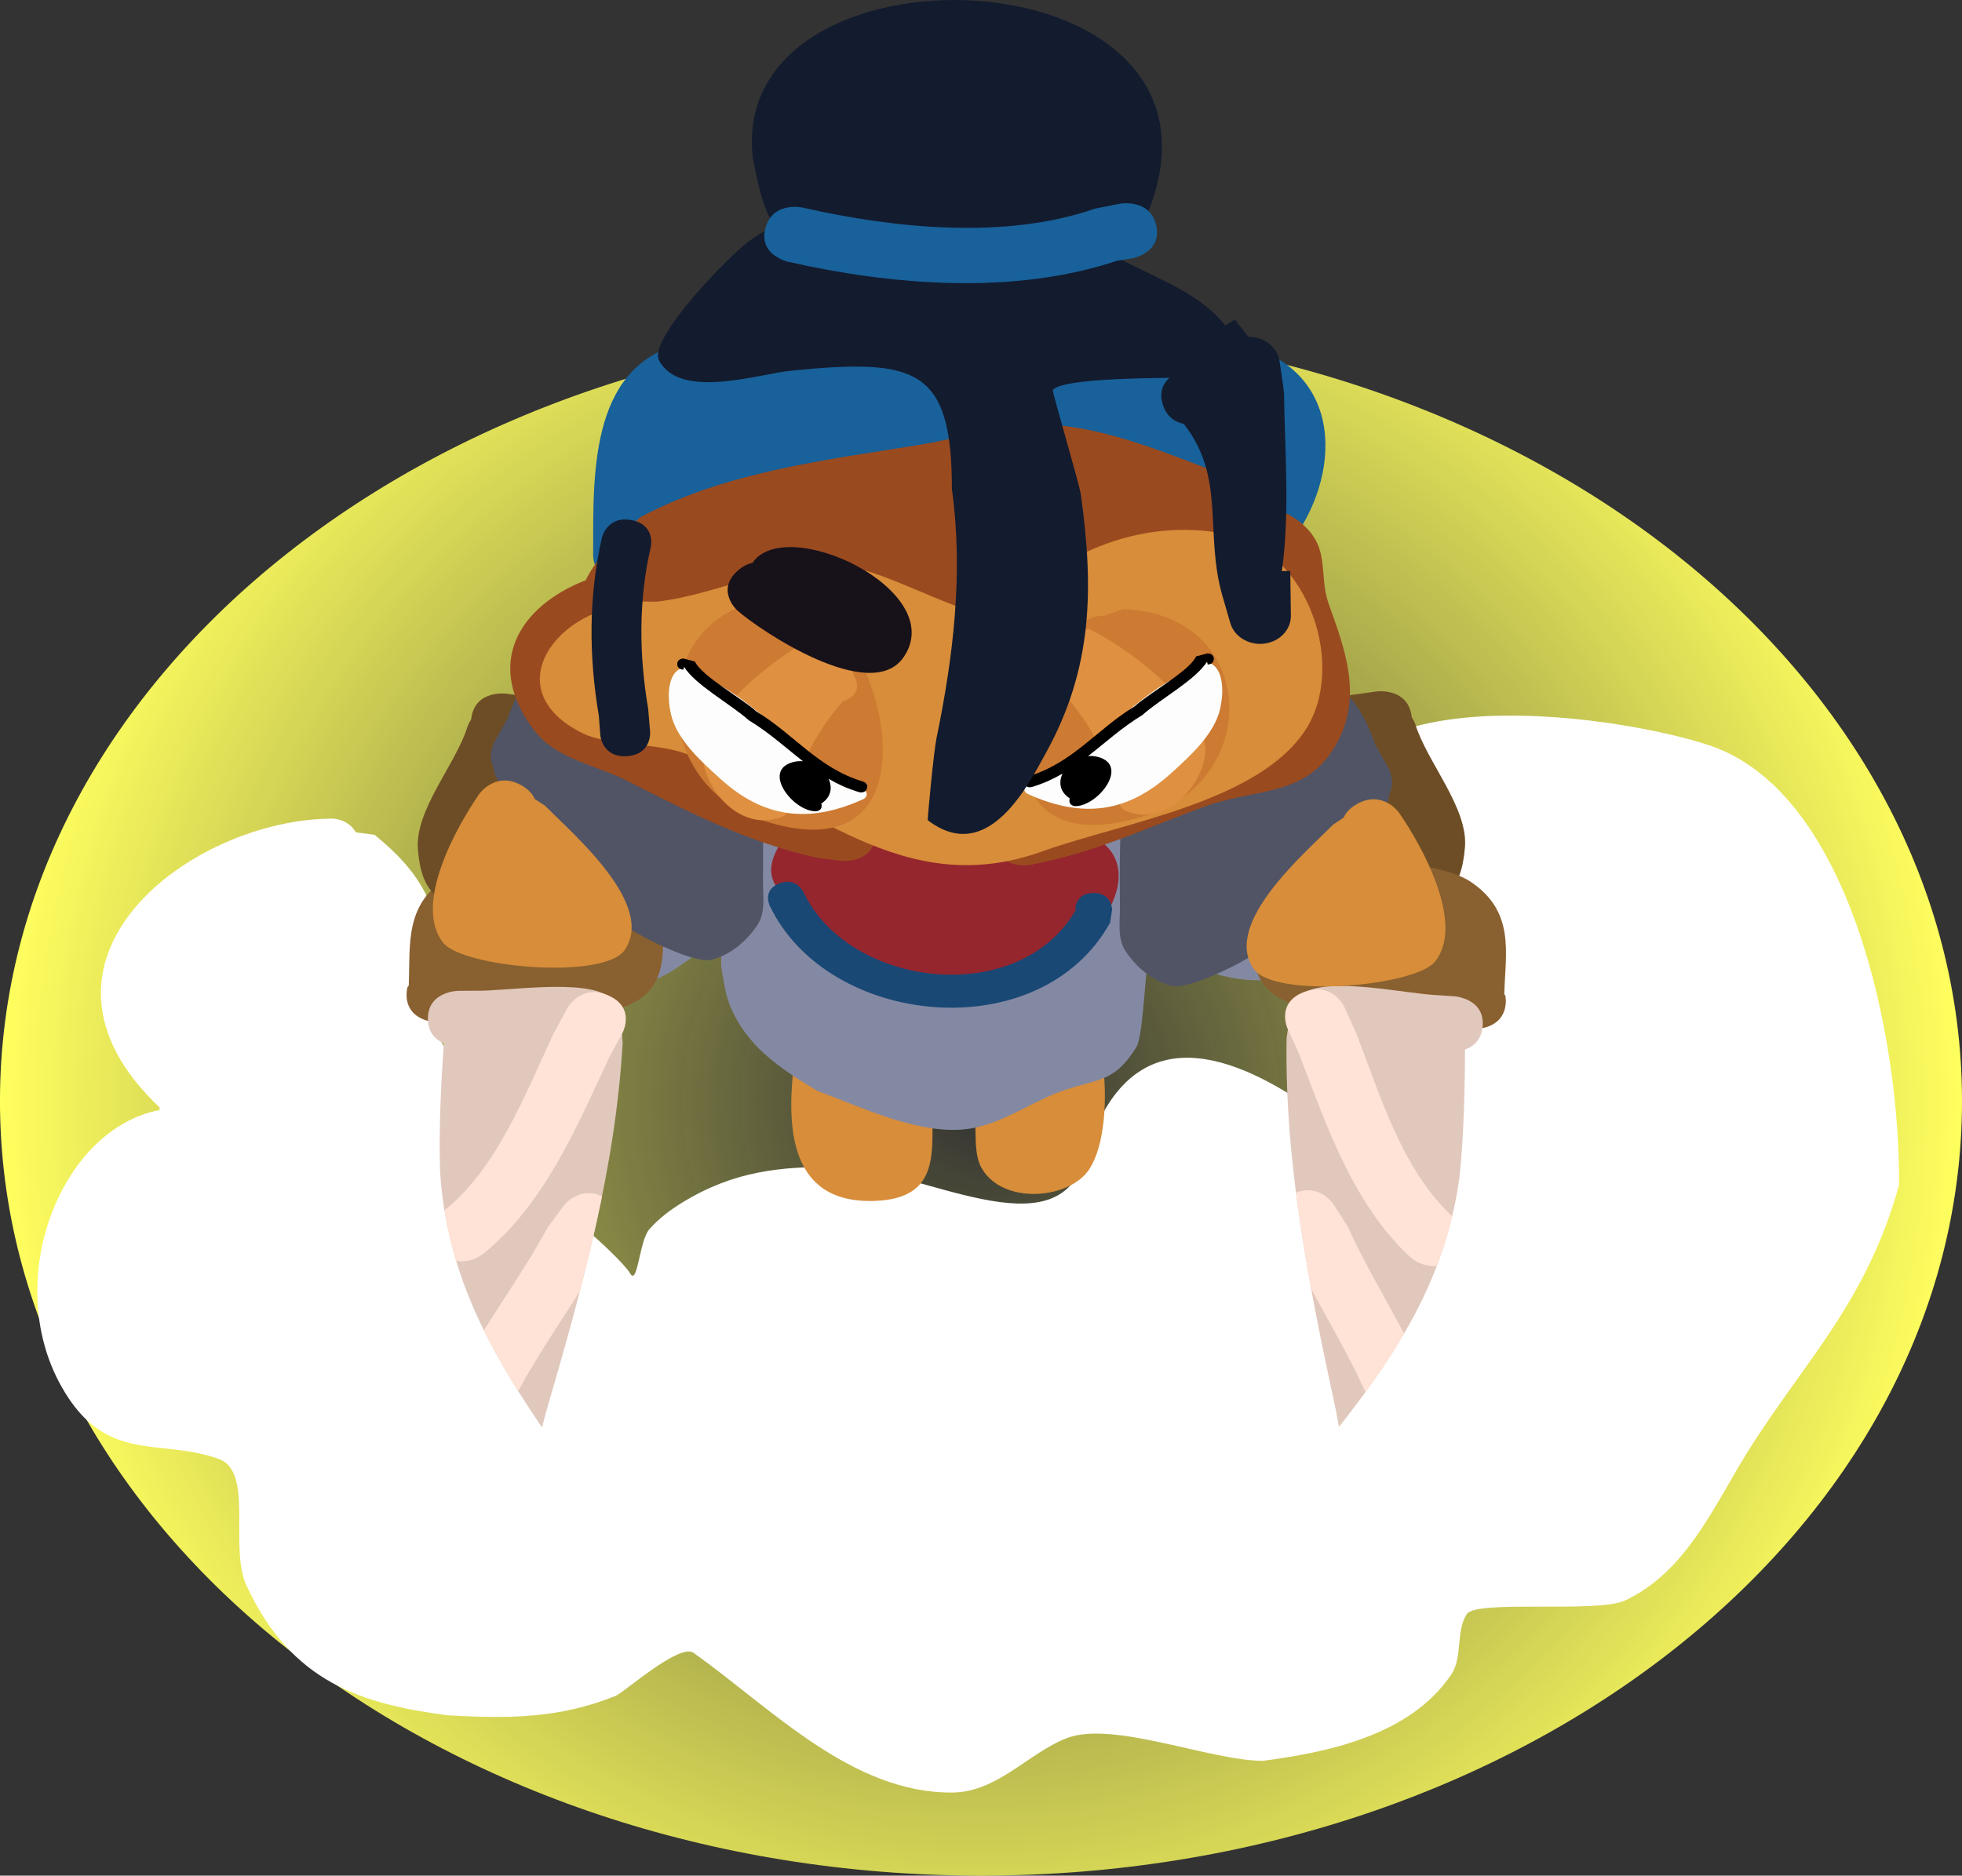 <svg version="1.1" xmlns="http://www.w3.org/2000/svg" xmlns:xlink="http://www.w3.org/1999/xlink" width="79.683" height="76.194" viewBox="0,0,79.683,76.194"><rect x="0" y="0" width="79.683" height="76.194" fill="#333333" stroke="none"/><defs><radialGradient cx="240.646" cy="190.913" r="39.842" gradientUnits="userSpaceOnUse" id="color-1"><stop offset="0" stop-color="#ffff5f" stop-opacity="0"/><stop offset="1" stop-color="#ffff5f"/></radialGradient></defs><g transform="translate(-200.804,-146.185)"><g data-paper-data="{&quot;isPaintingLayer&quot;:true}" fill-rule="nonzero" stroke="none" stroke-linecap="butt" stroke-linejoin="miter" stroke-miterlimit="10" stroke-dasharray="" stroke-dashoffset="0" style="mix-blend-mode: normal"><path d="M280.487,190.913c0,17.378 -17.838,31.466 -39.842,31.466c-22.004,0 -39.842,-14.088 -39.842,-31.466c0,-17.378 17.838,-31.466 39.842,-31.466c22.004,0 39.842,14.088 39.842,31.466z" fill="url(#color-1)" stroke-width="0"/><path d="M215.256,179.996l0.76,0.101c1.344,1.103 2.388,2.277 2.643,4.333c0.125,1.007 -0.813,2.06 -0.484,2.999c0.413,1.177 1.929,2.745 2.273,5.195c-0.118,0.236 -0.37,0.61 -0.621,0.946c1.813,-0.401 6.209,3.699 6.563,4.336c0.31,0.557 0.376,-1.312 0.779,-1.776c0.392,-0.451 0.866,-0.8 1.35,-1.097c2.084,-1.278 3.987,-1.469 6.286,-1.441c3.353,0.041 8.96,3.554 10.056,-0.368c1.709,-5.707 5.681,-4.456 9.191,-2.015c0.552,0.384 2.711,2.573 3.075,2.207c0.319,-0.321 2.187,-6.062 3.76,-7.546c-0.091,-0.026 -0.172,-0.053 -0.236,-0.079c-0.753,-0.303 -1.57,-0.394 -2.289,-0.801c-1.531,-0.867 -2.824,-2.421 -3.744,-4.044c-1.385,-7.759 11.884,-5.749 15.641,-4.471c5.711,1.942 7.71,11.872 7.673,17.841c-1.416,5.128 -4.23,7.516 -6.614,11.616c-1.204,2.071 -2.326,4.242 -4.519,5.271c-1.111,0.521 -6.025,-0.039 -6.421,0.547c-0.446,0.661 -0.177,1.774 -0.62,2.438c-1.708,2.56 -5.195,3.195 -7.66,3.528c-2.154,-0.003 -6.123,-1.659 -7.998,-0.913c-1.53,0.609 -2.807,2.186 -4.611,2.201c-4.084,0.035 -7.342,-3.413 -10.517,-5.676c-0.569,-0.405 -2.836,1.615 -3.156,1.745c-2.32,0.941 -4.416,0.926 -6.838,0.794c-3.48,-0.465 -6.329,-1.323 -8.162,-5.266c-0.72,-1.548 0.305,-4.625 -1.114,-5.143c-2.414,-0.88 -4.613,0.244 -6.407,-2.956c-2.444,-4.361 0.007,-10.488 4.005,-11.225l-0.034,-0.067l0.034,-0.025c-6.346,-5.979 1.277,-11.744 7.012,-11.744c0,0 0.624,0 0.943,0.554z" fill="#ffffff" stroke-width="0.5"/><path d="M233.09,189.103c0.323,-2.626 1.688,-3.335 4.565,-3.596c1.827,-0.271 4.778,-0.878 6.389,0.23c1.808,1.243 2.181,6.833 0.783,8.21c-1.038,1.022 -3.436,1.06 -4.182,-0.357c-0.414,-0.786 -0.025,-2.111 -0.48,-3.067c-0.663,-0.807 -1.452,-0.418 -1.484,0.57c-0.058,1.795 0.388,3.786 -2.366,3.877c-3.681,0.122 -3.53,-3.41 -3.243,-5.782c0,0 0.004,-0.033 0.019,-0.084z" fill="#d78d39" stroke-width="0.5"/><path d="M221.554,176.631l0.101,-0.628c0.583,-2.296 1.204,-2.929 3.828,-3.047c6.701,0.469 13.33,0.855 20.033,0.981c3.292,0.061 7.841,-0.57 10.597,1.517c1.723,1.305 1.741,3.501 2.009,5.345c-0.62,2.73 -2.451,4.971 -5.783,5.195c-1.14,0.077 -1.99,-0.171 -3.042,-0.503c-0.613,-0.194 -1.387,-1.14 -1.797,-0.683c-0.163,0.182 -0.242,3.42 -0.539,3.902c-0.883,1.431 -1.498,1.285 -2.927,1.761c-1.276,0.425 -2.468,1.341 -3.814,1.559c-1.999,0.324 -4.411,-0.868 -6.23,-1.533c-1.548,-0.935 -2.864,-1.813 -3.541,-3.469c-0.195,-0.476 -0.245,-0.99 -0.343,-1.49c-0.069,-0.353 0.137,-1.221 -0.214,-1.057c-1.366,0.636 -2.004,1.793 -3.884,1.689c-5.242,-0.292 -5.927,-5.953 -4.453,-9.539z" fill="#8489a3" stroke-width="0.5"/><path d="M233.802,183.482c-0.034,0.004 -0.07,0.006 -0.108,0.006c-0.454,0 -0.633,-0.311 -0.704,-0.556c-0.647,-0.62 -1.31,-1.195 -0.474,-2.507c0.349,-0.548 2.474,-0.522 3.081,-0.567c2.93,-0.218 6.296,-0.262 9.2,0.144c2.509,0.87 1.333,3.56 -0.457,4.755c-3.71,2.477 -7.487,1.672 -10.539,-1.275z" fill="#95262e" stroke-width="0.5"/><path d="M219.039,187.652c-0.208,0.075 -0.47,0.098 -0.796,0.02c-1.208,-0.29 -0.889,-1.385 -0.889,-1.385l0.05,-0.063c0.071,-1.7 -0.202,-3.391 1.726,-4.488c1.58,-0.899 7.096,-0.815 8.275,0.435c0.456,0.484 0.259,1.254 0.307,1.89c0.2,2.633 -1.072,3.197 -3.743,3.412c-1.546,0.125 -3.08,0.131 -4.628,0.203c0,0 -0.127,0.006 -0.301,-0.023z" data-paper-data="{&quot;index&quot;:null}" fill="#89602f" stroke-width="0.5"/><path d="M218.829,188.569c-0.318,-0.138 -0.641,-0.419 -0.646,-0.992c-0.01,-1.133 1.24,-1.142 1.24,-1.142l0.668,-0.004c1.237,0.034 4.516,-0.519 5.478,0.273c0.372,0.306 0.482,1.095 0.522,1.845c-0.287,5.111 -1.671,10.077 -3.115,15.012l-0.152,0.589c-0.006,0.001 -0.013,0.002 -0.019,0.003c-2.21,-3.244 -3.877,-6.357 -4.129,-10.395c-0.052,-1.731 0.036,-3.472 0.153,-5.19z" data-paper-data="{&quot;index&quot;:null}" fill="#e1c8bc" stroke-width="0.5"/><path d="M225.515,186.625c1.122,0.499 0.572,1.516 0.572,1.516l-0.536,0.991c-1.306,2.777 -2.605,5.944 -5.121,7.986c0,0 -0.504,0.404 -1.1,0.284c-0.199,-0.66 -0.359,-1.34 -0.474,-2.047c2.185,-1.777 3.289,-4.761 4.423,-7.167l0.565,-1.045c0,0 0.55,-1.017 1.673,-0.518z" data-paper-data="{&quot;index&quot;:null}" fill="#ffe3d6" stroke-width="0.5"/><path d="M225.255,194.781c-0.261,1.291 -0.566,2.575 -0.899,3.855c-0.83,1.324 -1.725,2.611 -2.465,3.982c0,0 -0.015,0.029 -0.046,0.074c-0.51,-0.812 -0.977,-1.626 -1.388,-2.459c0.863,-1.394 1.811,-2.742 2.59,-4.184l0.642,-0.875c0,0 0.627,-0.834 1.565,-0.392z" data-paper-data="{&quot;index&quot;:null}" fill="#ffe3d6" stroke-width="0.5"/><path d="M258.14,175.324c0.107,0.161 0.149,0.295 0.149,0.295c0.473,1.523 2.141,3.378 2.012,4.979c-0.153,1.889 -0.859,2.043 -2.375,2.894c-3.631,2.037 -5.845,0.168 -7.211,-2.965c-0.848,-1.946 -1.924,-3.37 0.271,-5.003c0.958,-0.713 3.24,-0.901 4.437,-1.07l1.277,-0.178c0,0 1.235,-0.172 1.426,0.948c0.006,0.034 0.01,0.068 0.014,0.1z" data-paper-data="{&quot;index&quot;:null}" fill="#6d4d25" stroke-width="0.5"/><path d="M260.16,187.894c-0.176,0.018 -0.302,0.005 -0.302,0.005c-1.54,-0.165 -3.07,-0.263 -4.603,-0.48c-2.649,-0.375 -3.878,-1.014 -3.486,-3.629c0.095,-0.631 -0.047,-1.411 0.444,-1.867c1.267,-1.176 6.778,-0.93 8.288,0.062c1.844,1.211 1.448,2.881 1.395,4.582l0.045,0.066c0,0 0.239,1.112 -0.988,1.329c-0.332,0.059 -0.591,0.02 -0.793,-0.067z" data-paper-data="{&quot;index&quot;:null}" fill="#89602f" stroke-width="0.5"/><path d="M260.303,188.822c-0.008,1.721 -0.048,3.464 -0.226,5.188c-0.546,4.014 -2.437,7.02 -4.879,10.124c-0.006,-0.001 -0.013,-0.003 -0.019,-0.005l-0.109,-0.597c-1.081,-5.011 -2.1,-10.049 -2.013,-15.166c0.095,-0.746 0.263,-1.527 0.656,-1.81c1.018,-0.732 4.249,0.016 5.486,0.056l0.666,0.044c0,0 1.247,0.084 1.154,1.214c-0.047,0.572 -0.39,0.833 -0.717,0.952z" data-paper-data="{&quot;index&quot;:null}" fill="#e1c8bc" stroke-width="0.5"/><path d="M253.774,186.481c1.156,-0.431 1.631,0.618 1.631,0.618l0.487,1.076c0.955,2.468 1.84,5.512 3.89,7.416c-0.167,0.699 -0.376,1.368 -0.623,2.014c-0.603,0.084 -1.077,-0.349 -1.077,-0.349c-2.361,-2.188 -3.427,-5.426 -4.527,-8.275l-0.463,-1.021c0,0 -0.475,-1.048 0.681,-1.479z" data-paper-data="{&quot;index&quot;:null}" fill="#ffe3d6" stroke-width="0.5"/><path d="M254.971,195.12l0.577,0.911c0.673,1.485 1.52,2.887 2.28,4.33c-0.47,0.806 -0.996,1.591 -1.564,2.371c-0.028,-0.047 -0.041,-0.076 -0.041,-0.076c-0.638,-1.412 -1.438,-2.75 -2.169,-4.121c-0.238,-1.297 -0.449,-2.596 -0.616,-3.9c0.969,-0.385 1.533,0.485 1.533,0.485z" data-paper-data="{&quot;index&quot;:null}" fill="#ffe3d6" stroke-width="0.5"/><path d="M219.938,175.413c0.003,-0.032 0.008,-0.066 0.014,-0.1c0.19,-1.12 1.426,-0.948 1.426,-0.948l1.277,0.178c1.197,0.169 3.479,0.357 4.437,1.07c2.195,1.632 1.119,3.056 0.271,5.003c-1.365,3.133 -3.58,5.003 -7.211,2.965c-1.517,-0.851 -2.223,-1.005 -2.375,-2.894c-0.129,-1.6 1.54,-3.455 2.012,-4.979c0,0 0.042,-0.134 0.149,-0.295z" fill="#6d4d25" stroke-width="0.5"/><path d="M232.288,177.889c0,0.38 0.222,1.588 -0.293,1.767c-0.745,0.258 -1.946,-1.208 -2.038,-1.73c-0.151,-0.862 0.515,-2.021 1.017,-2.711c0.759,-1.032 2.601,-5.437 4.69,-3.664l0.143,0.253c0,0 0.112,0.203 -0.112,0.304c-0.063,0.028 -0.116,0.033 -0.161,0.025c-1.769,1.065 -3.267,3.849 -3.246,5.757z" data-paper-data="{&quot;index&quot;:null}" fill="#dc8f40" stroke-width="0.5"/><path d="M244.188,172.697c-0.045,0.008 -0.099,0.004 -0.161,-0.025c-0.224,-0.101 -0.112,-0.304 -0.112,-0.304l0.143,-0.253c2.089,-1.773 3.931,2.632 4.69,3.664c0.502,0.69 1.168,1.849 1.017,2.711c-0.091,0.522 -1.292,1.988 -2.038,1.73c-0.516,-0.179 -0.293,-1.387 -0.293,-1.767c0.021,-1.909 -1.477,-4.692 -3.246,-5.757z" fill="#dc8f40" stroke-width="0.5"/><path d="M220.838,177.34c-0.245,-0.48 0.04,-0.998 0.04,-0.998l0.547,-0.983c1.144,-3.337 3.148,-3.24 6.536,-2.823c1.535,0.464 2.178,0.377 3.023,1.868c0.895,1.578 0.82,5.734 0.807,7.563c-0.004,0.601 0.116,1.275 -0.224,1.79c-0.421,0.638 -1.1,1.24 -1.895,1.421c-0.673,0.153 -2.769,-0.902 -3.331,-1.288c-2.187,-1.504 -3.966,-3.912 -5.327,-6.026c0,0 -0.146,-0.226 -0.177,-0.525z" fill="#515464" stroke-width="0.5"/><path d="M257.065,178.924c-1.361,2.113 -3.14,4.522 -5.327,6.026c-0.562,0.386 -2.658,1.441 -3.331,1.288c-0.795,-0.181 -1.474,-0.783 -1.895,-1.421c-0.34,-0.515 -0.22,-1.19 -0.224,-1.79c-0.012,-1.829 -0.088,-5.986 0.807,-7.563c0.846,-1.491 1.488,-1.405 3.023,-1.868c3.389,-0.417 5.392,-0.515 6.536,2.823l0.547,0.983c0,0 0.286,0.518 0.04,0.998c-0.031,0.298 -0.177,0.525 -0.177,0.525z" data-paper-data="{&quot;index&quot;:null}" fill="#515464" stroke-width="0.5"/><path d="M226.814,169.742c-0.223,-0 -0.446,-0.001 -0.669,-0c0,0 -1.25,0 -1.25,-1.133v0v-0.733c0,-3.312 0.159,-7.672 4.726,-7.879c2.029,0.227 3.843,-0.112 5.839,0.001c1.626,0.092 3.124,0.969 4.744,1.178c1.88,0.242 4.179,0.026 6.047,-0.148c2.073,-0.194 4.514,-1.501 6.529,-0.225c3.197,2.025 1.762,6.692 -0.568,8.406c-8.509,1.182 -16.859,0.552 -25.399,0.534c-0.169,0.089 -0.387,0.147 -0.669,0.147c-1.25,0 -1.25,-1.133 -1.25,-1.133v-0.147c0,-1.133 1.25,-1.133 1.25,-1.133c0.416,0.001 0.831,0.002 1.246,0.003c0.002,0.15 0.004,0.284 0.004,0.397v0.88c0,0 0,0.68 -0.581,0.987z" fill="#18619a" stroke-width="0.5"/><path d="M251.58,166.684c0.771,0.045 1.504,0.255 2.117,0.79c1.159,1.011 0.644,2.049 1.073,3.254c0.622,1.748 1.379,3.665 0.359,5.587c-1.211,2.283 -3.265,1.858 -5.383,2.628c-2.451,0.891 -4.387,1.858 -7.089,2.374c0,0 -1.223,0.233 -1.481,-0.875c-0.258,-1.109 0.966,-1.342 0.966,-1.342c2.591,-0.494 4.314,-1.406 6.665,-2.257c1.117,-0.404 2.567,-0.193 3.607,-0.895c1.517,-1.023 0.4,-3.343 0.015,-4.427c-0.281,-0.789 0.101,-1.82 -0.499,-2.445c-0.454,-0.473 -2.172,0.024 -2.747,0.095c-2.44,1.159 -4.169,4.717 -6.97,5.43c-2.619,0.667 -5.779,-2.619 -8.492,-3.076c-2.091,-0.352 -4.071,0.133 -6.056,0.496c-0.768,0.14 -1.708,0.667 -2.335,0.241c-0.083,-0.056 -0.16,-0.114 -0.231,-0.171c-1.162,0.706 -1.828,1.977 0.058,2.867c2.981,1.407 6.164,3.204 9.468,3.878l0.66,0.069c0,0 1.24,0.141 1.085,1.265c-0.155,1.124 -1.395,0.984 -1.395,0.984l-0.912,-0.109c-2.8,-0.598 -5.303,-1.873 -7.793,-3.142c-1.249,-0.636 -2.871,-0.883 -3.75,-2.024c-2.072,-2.69 -0.673,-5.052 2.074,-6.124c0.478,-1.02 1.571,-1.979 2.208,-2.555c3.431,-1.83 7.39,-2.307 11.258,-2.93c1.903,-0.307 4.135,-1.023 6.079,-0.768c2.149,0.281 4.311,1.194 6.306,1.947l0.888,0.783c0,0 0.163,0.185 0.247,0.453z" fill="#9a4a1f" stroke-width="0.5"/><path d="M225.651,170.876c0.364,-0.261 0.833,-0.261 0.833,-0.261l0.989,0.013c2.837,-0.341 5.042,-1.825 8.161,-1.333c1.339,0.211 4.924,2.192 5.836,1.922c2.134,-2.442 5.533,-4.04 9.117,-3.343c3.382,0.657 4.96,5.447 3.185,8.042c-1.947,2.846 -7.264,3.676 -10.514,4.81c-5.782,2.161 -9.568,-2.026 -14.599,-3.923c-1.152,-0.434 -3.18,-0.335 -4.167,-0.818c-3.263,-1.594 -1.474,-4.497 1.159,-5.108z" fill="#d78d39" stroke-width="0.5"/><path d="M222.516,178.639l0.421,0.276c1.181,1.19 4.495,4.015 3.241,5.858c-0.84,1.235 -6.57,0.716 -7.371,-0.286c-1.242,-1.552 0.554,-4.74 1.459,-6.046c0,0 0.671,-0.956 1.726,-0.348c0.286,0.165 0.445,0.355 0.525,0.545z" fill="#d78d39" stroke-width="0.5"/><path d="M255.899,178.855c1.055,-0.608 1.726,0.348 1.726,0.348c0.905,1.305 2.701,4.494 1.459,6.046c-0.801,1.001 -6.531,1.521 -7.371,0.286c-1.254,-1.843 2.06,-4.667 3.241,-5.858l0.421,-0.276c0.08,-0.19 0.239,-0.381 0.525,-0.545z" data-paper-data="{&quot;index&quot;:null}" fill="#d78d39" stroke-width="0.5"/><path d="M245.643,171.202l0.784,-0.269c5.431,0.192 5.685,6.86 0.962,8.368c-6.923,2.211 -5.526,-5.503 -2.702,-7.79c0,0 0.412,-0.326 0.955,-0.31z" fill="#cd7a32" stroke-width="0.5"/><path d="M234.335,171.1c2.825,2.456 4.221,10.741 -2.702,8.366c-4.723,-1.62 -4.469,-8.782 0.962,-8.988l0.784,0.289c0.543,-0.017 0.955,0.333 0.955,0.333z" data-paper-data="{&quot;index&quot;:null}" fill="#cd7a32" stroke-width="0.5"/><path d="M244.057,174.433c-0.047,-0.013 -0.096,-0.031 -0.147,-0.054c-0.671,-0.304 -0.335,-0.912 -0.335,-0.912l0.028,-0.006c0.194,-0.695 0.773,-1.293 1.386,-1.746c1.645,0.783 4.227,2.79 4.715,4.532c0.361,1.29 -1.283,3.63 -3.17,2.886c-0.409,-0.161 -0.276,-0.768 -0.423,-1.149c-0.52,-1.345 -1.082,-2.46 -2.053,-3.55z" fill="#df9040" stroke-width="0.5"/><path d="M232.992,178.218c-0.147,0.381 -0.015,0.988 -0.423,1.149c-1.886,0.744 -3.531,-1.595 -3.17,-2.886c0.488,-1.742 3.07,-3.749 4.715,-4.532c0.613,0.453 1.192,1.051 1.386,1.746l0.028,0.006c0,0 0.335,0.608 -0.335,0.912c-0.051,0.023 -0.1,0.041 -0.147,0.054c-0.972,1.09 -1.533,2.205 -2.053,3.55z" data-paper-data="{&quot;index&quot;:null}" fill="#df9040" stroke-width="0.5"/><path d="M242.721,178.019c0.035,-0.008 0.061,-0.008 0.061,-0.008h0.122c0.476,0.009 0.549,-0.217 0.954,-0.401c1.311,-1.188 3.231,-3.238 4.891,-3.99c1.391,-1.261 1.914,-0.026 1.612,1.344c-0.23,1.045 -1.23,1.938 -2.023,2.657c-1.721,1.55 -3.53,1.843 -5.79,0.818c0,0 -0.224,-0.101 -0.112,-0.304c0.078,-0.142 0.212,-0.135 0.285,-0.118z" fill="#fdfdfd" stroke-width="0.5"/><path d="M244.251,178.618c-0.41,-0.263 -0.458,-0.659 -0.295,-1.006c-0.375,0.217 -0.781,0.404 -1.24,0.543c0,0 -0.237,0.072 -0.316,-0.143c-0.079,-0.215 0.158,-0.287 0.158,-0.287c1.828,-0.549 2.793,-1.918 4.322,-2.842c0.585,-0.534 2.228,-1.44 2.502,-2.032l0.468,-0.125c0,0 0.25,0 0.25,0.227c0,0.227 -0.25,0.227 -0.25,0.227l-0.021,-0.125c-0.446,0.74 -1.914,1.532 -2.633,2.18c-0.822,0.497 -1.487,1.11 -2.202,1.665c0.131,-0.012 0.267,-0.002 0.404,0.035c1.283,0.34 0.012,1.986 -0.913,1.999c0,0 -0.25,0 -0.25,-0.227c0,-0.034 0.006,-0.063 0.015,-0.088z" fill="#000000" stroke-width="0.5"/><path d="M235.973,178.347c0.112,0.203 -0.112,0.304 -0.112,0.304c-2.26,1.024 -4.069,0.732 -5.79,-0.818c-0.793,-0.719 -1.792,-1.612 -2.023,-2.657c-0.302,-1.37 0.221,-2.605 1.612,-1.344c1.659,0.752 3.58,2.801 4.891,3.99c0.405,0.184 0.478,0.41 0.954,0.401h0.122c0,0 0.026,0 0.061,0.008c0.073,-0.017 0.206,-0.025 0.285,0.118z" data-paper-data="{&quot;index&quot;:null}" fill="#fdfdfd" stroke-width="0.5"/><path d="M234.175,178.916c0,0.227 -0.25,0.227 -0.25,0.227c-0.925,-0.013 -2.196,-1.659 -0.913,-1.999c0.137,-0.036 0.273,-0.046 0.404,-0.035c-0.715,-0.556 -1.38,-1.169 -2.202,-1.665c-0.719,-0.647 -2.187,-1.44 -2.633,-2.18l-0.021,0.125c0,0 -0.25,0 -0.25,-0.227c0,-0.227 0.25,-0.227 0.25,-0.227l0.468,0.125c0.274,0.592 1.918,1.498 2.502,2.032c1.529,0.924 2.494,2.293 4.322,2.842c0,0 0.237,0.072 0.158,0.287c-0.079,0.215 -0.316,0.143 -0.316,0.143c-0.459,-0.139 -0.866,-0.326 -1.24,-0.543c0.163,0.346 0.115,0.743 -0.295,1.006c0.01,0.025 0.015,0.054 0.015,0.088z" data-paper-data="{&quot;index&quot;:null}" fill="#000000" stroke-width="0.5"/><path d="M246.117,156.625c2.029,1.031 3.408,1.502 4.457,2.787l0.379,-0.245l0.801,1.016c0.152,0.188 0.241,0.419 0.241,0.669c0,0.626 -0.56,1.133 -1.25,1.133c-0.165,0 -0.322,-0.029 -0.466,-0.081l-1.107,-0.376c-0.988,0.01 -5.194,-0.015 -5.611,0.498c-0.04,0.049 1.076,3.788 1.142,4.261c0.52,3.772 0.493,7.02 -1.417,10.476c-0.68,1.231 -2.343,4.625 -4.802,2.741c-0.019,-0.015 0.239,-2.764 0.351,-3.31c0.69,-3.351 1.099,-6.725 0.629,-10.137c-0.002,-4.918 -1.435,-5.325 -6.544,-4.812c-1.31,0.132 -4.497,1.194 -5.347,-0.417c-0.464,-0.879 2.836,-4.23 3.597,-4.805c0.339,-0.257 0.714,-0.496 1.126,-0.642c-0.563,-0.641 -0.832,-2.418 -0.905,-2.682c-1.225,-9.246 19.852,-8.639 16.171,1.764c-0.375,1.059 -0.78,1.45 -1.444,2.162z" fill="#131b2e" stroke-width="0.5"/><path d="M231.368,169.049c1.335,-2.009 7.999,1.114 6.135,3.832c-1.331,1.941 -5.84,-1.085 -6.754,-1.897c0,0 -0.884,-0.801 0,-1.602c0.21,-0.191 0.421,-0.291 0.619,-0.332z" fill="#17111a" stroke-width="0.5"/><path d="M247.763,155.349c0.245,1.111 -0.981,1.333 -0.981,1.333l-0.615,0.097c-4.184,1.398 -9.117,1.001 -13.365,0.038c0,0 -1.213,-0.275 -0.91,-1.374c0.303,-1.099 1.516,-0.824 1.516,-0.824c3.72,0.843 8.217,1.31 11.881,0.038l1.003,-0.197c0,0 1.226,-0.222 1.471,0.889z" fill="#18619a" stroke-width="0.5"/><path d="M245.219,182.459c0.75,0 0.75,0.68 0.75,0.68l-0.079,0.526c-2.841,5.129 -11.482,4.262 -13.831,-0.701c0,0 -0.295,-0.625 0.394,-0.893c0.689,-0.268 0.985,0.357 0.985,0.357c1.851,3.92 8.851,4.745 11.111,0.629l-0.079,0.082c0,0 0,-0.68 0.75,-0.68z" fill="#194875" stroke-width="0.5"/><path d="M226.27,176.902c-1.011,0.067 -1.085,-0.85 -1.085,-0.85l-0.06,-0.791c-0.408,-2.402 -0.422,-4.839 0.125,-7.235c0,0 0.207,-0.9 1.2,-0.712c0.993,0.188 0.785,1.088 0.785,1.088c-0.506,2.176 -0.477,4.399 -0.106,6.579l0.078,0.937c0,0 0.073,0.917 -0.938,0.983z" fill="#131b2e" stroke-width="0.5"/><path d="M248.882,163.405c-0.336,-0.07 -0.704,-0.275 -0.86,-0.81c-0.318,-1.096 0.891,-1.384 0.891,-1.384l0.009,0.007c0.341,-0.116 0.676,-0.244 1.007,-0.381l0.709,-0.631c0.153,-0.141 0.348,-0.247 0.574,-0.301c0.668,-0.159 1.351,0.203 1.527,0.808c0.015,0.052 0.026,0.104 0.033,0.156l0.17,1.155l-0.023,0.003l0.031,0.065c0.039,2.568 0.245,4.908 -0.085,7.292l0.341,-0.004l0.024,1.791c0.019,0.517 -0.357,0.996 -0.932,1.133c-0.668,0.159 -1.351,-0.203 -1.527,-0.808l-0.329,-1.135c-0.723,-2.55 0.15,-4.772 -1.559,-6.956z" fill="#131b2e" stroke-width="0.5"/></g></g></svg>